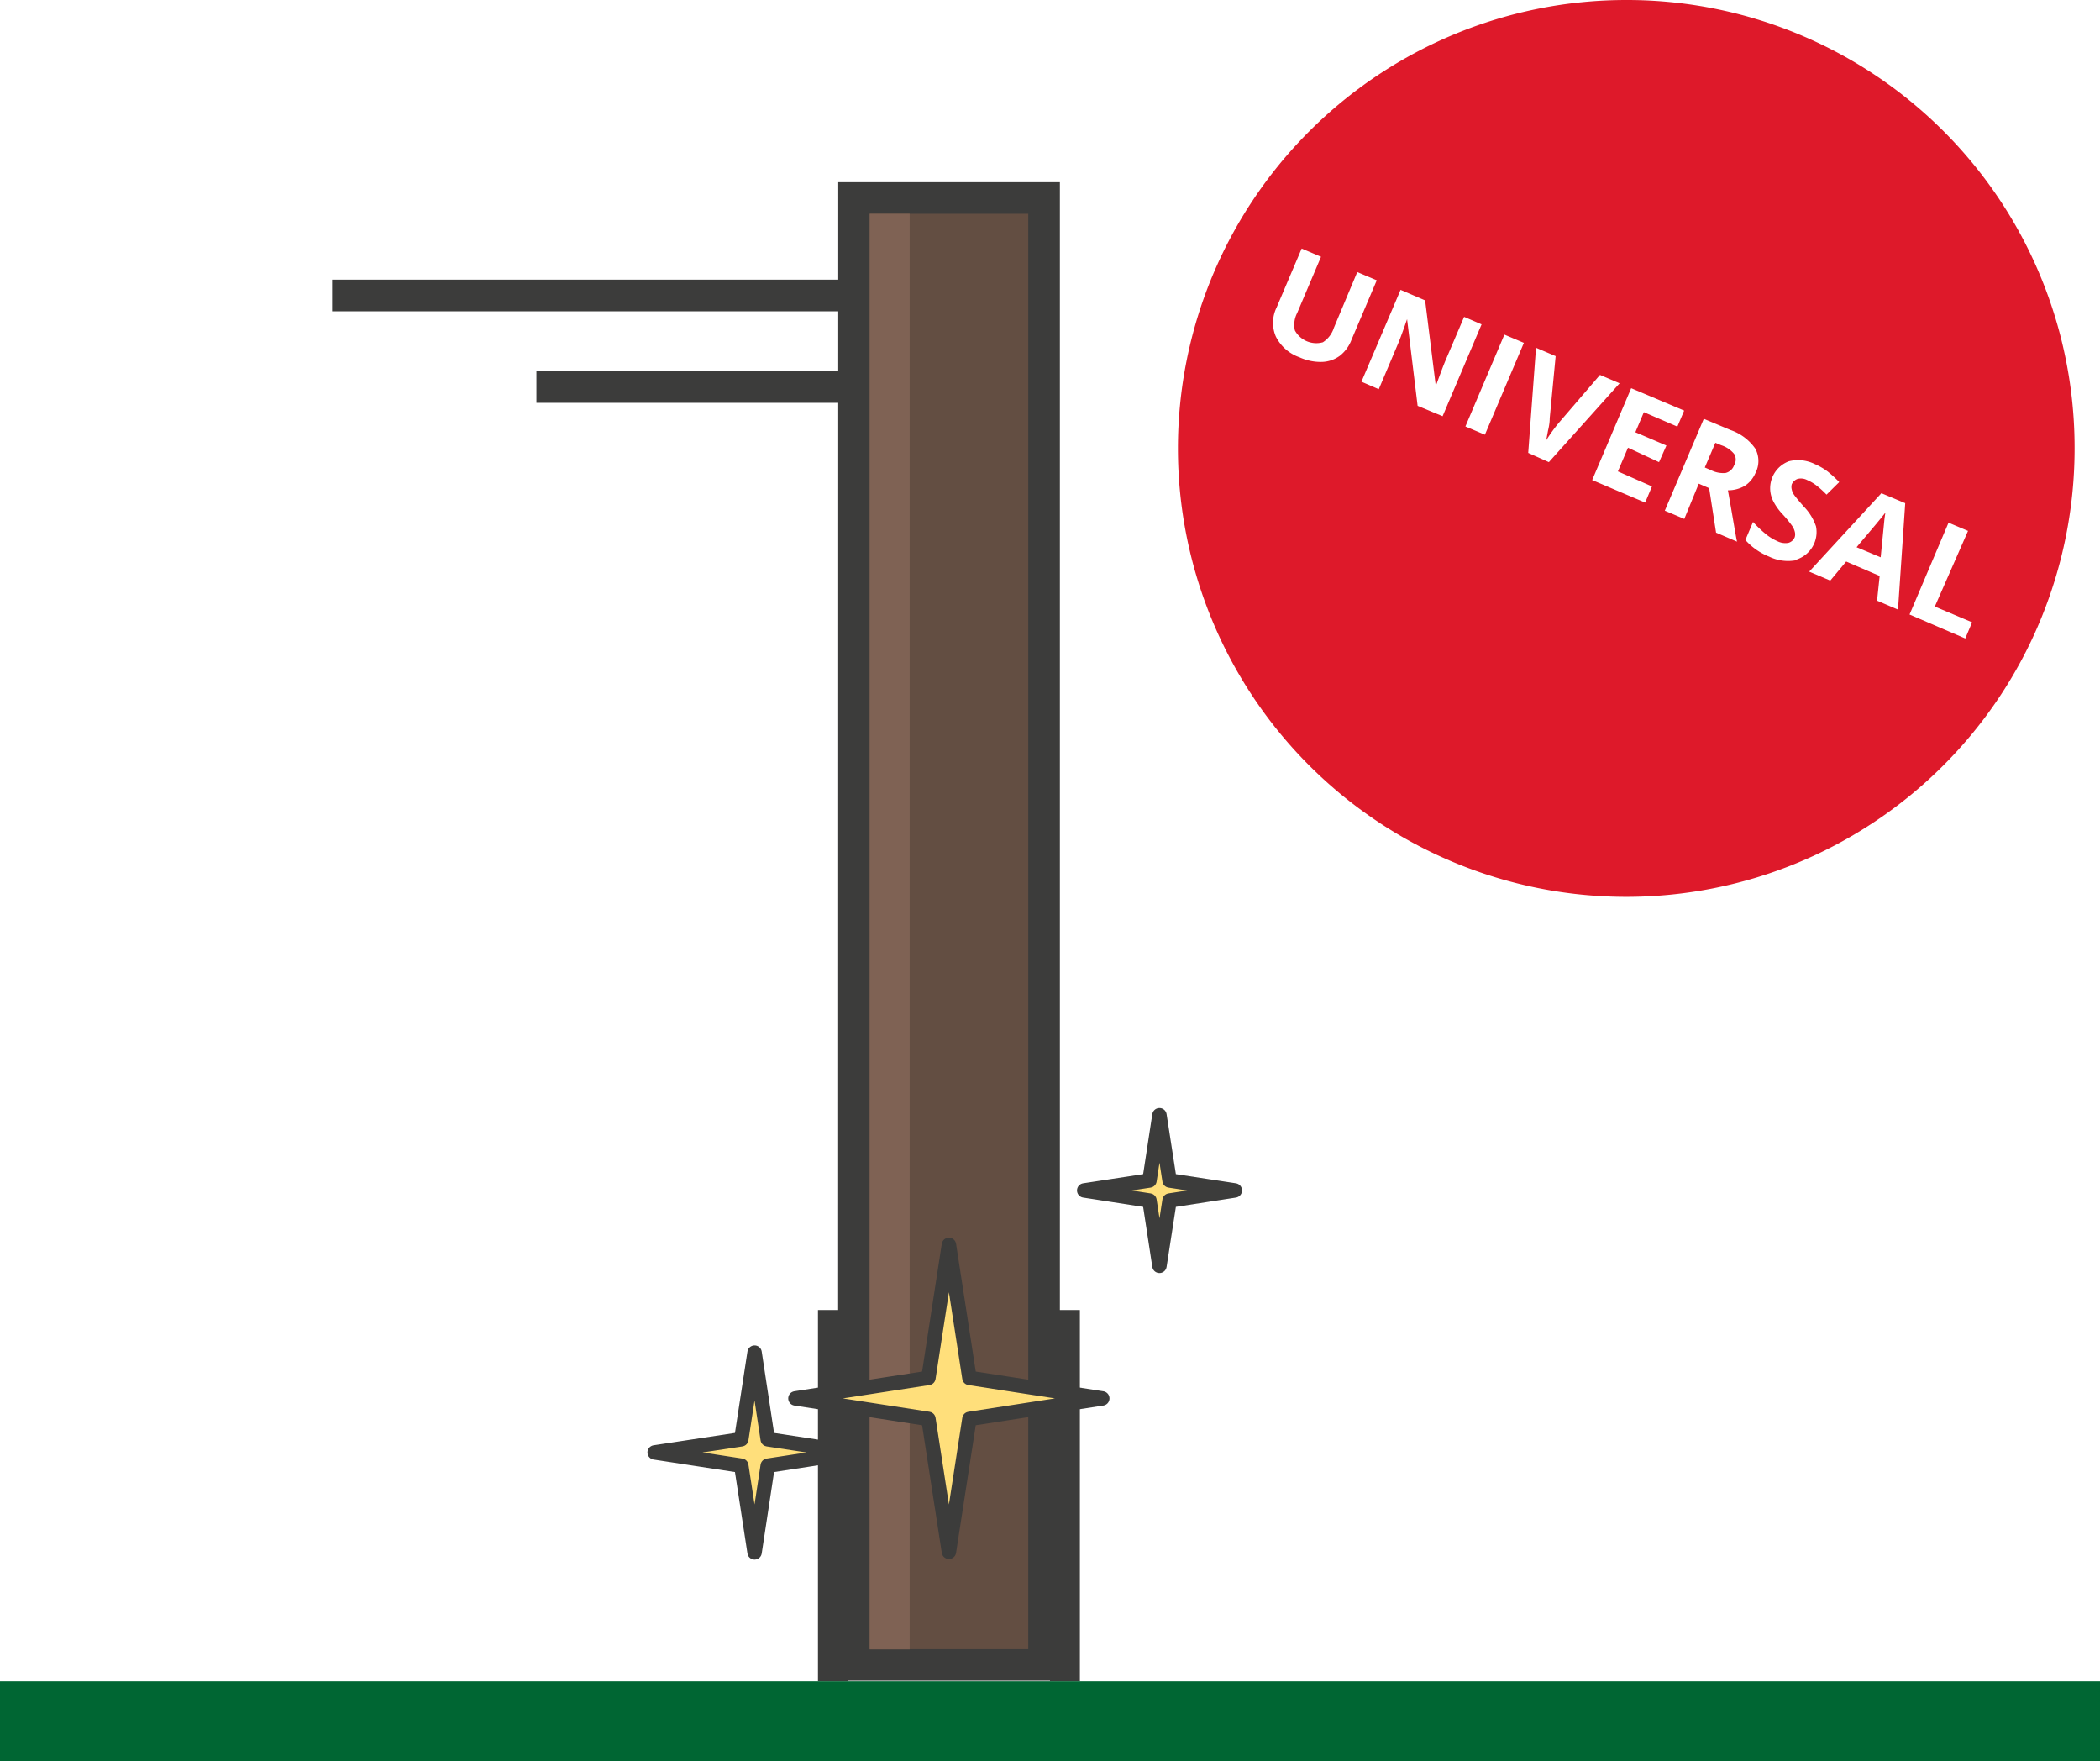 <?xml version="1.0" encoding="utf-8"?>
<svg id="Layer_1" data-name="Layer 1" xmlns="http://www.w3.org/2000/svg" viewBox="0 0 145.44 121.96">
  <defs>
    <style>
      .cls-4{stroke:#3c3c3b;fill:#ffdf7b;stroke-linecap:round;stroke-linejoin:round}.cls-5{fill:#de192a}
    </style>
  </defs>
  <g id="Layer_2" data-name="Layer 2">
    <g id="Layer_1-2" data-name="Layer 1-2">
      <g id="universal">
        <path d="M58.72 20.46H23m35.72 6.34H37.15m22-13.09h13.16v101.58H59.14z" stroke="#3c3c3b" fill="#634e42" stroke-miterlimit="10" stroke-width="2.19"/>
        <path d="M60.23 14.8H63v99.41h-2.77z" fill="#7f6254"/>
        <path d="M72.72 90.71h2.07v25.71h-2.07zm-16.07 0h2.07v25.71h-2.07z" fill="#3c3c3b"/>
        <path class="cls-4" d="M67.14 98.25l9.2-1.42-9.2-1.42-1.42-9.21-1.42 9.21-9.21 1.42 9.21 1.42 1.42 9.2z"/>
        <path class="cls-4" d="M53.17 101.49l6-.92-6-.91-.91-6-.92 6-6 .91 6 .92.92 6zM81 83.13l4.52-.7-4.52-.69-.7-4.52-.69 4.52-4.52.69 4.52.7.69 4.52z"/>
        <path class="cls-5" d="M119.21 30.83l-.41-.17-.73 1.71.44.19a1.86 1.86 0 0 0 1 .19.83.83 0 0 0 .59-.54.74.74 0 0 0 0-.78 1.92 1.92 0 0 0-.89-.6z"/>
        <path class="cls-5" d="M112.63 0a31.05 31.05 0 1 0 31.05 31.05A31 31 0 0 0 112.63 0zM92.8 24.63a2.19 2.19 0 0 1-1.25.43 3.54 3.54 0 0 1-1.55-.32 2.9 2.9 0 0 1-1.64-1.44 2.4 2.4 0 0 1 .05-2l1.74-4.09 1.34.57-1.65 3.89a1.77 1.77 0 0 0-.16 1.21 1.69 1.69 0 0 0 1.94.82 1.85 1.85 0 0 0 .76-1L94 18.84l1.35.57-1.75 4.12a2.55 2.55 0 0 1-.8 1.1zm5.38 3.47l-.73-6c-.3.87-.53 1.49-.69 1.85l-1.27 3-1.2-.52L97 20.07l1.7.73.74 5.93c.31-.85.53-1.44.68-1.79l1.28-3 1.21.52-2.7 6.36zm4.66 2l-1.35-.57 2.7-6.36 1.35.57zm3 1.26l.54-7.28 1.36.58-.41 4.29q0 .38-.12.87c-.06.33-.1.55-.13.68a10.61 10.61 0 0 1 .92-1.27l2.81-3.27 1.36.58-4.9 5.46zm8.57 2.32l-.47 1.12-3.67-1.56 2.7-6.36 3.67 1.55-.47 1.11-2.32-1-.59 1.39 2.15.92-.51 1.15-2.15-1-.7 1.64zm5.93 3.84l-1.49-.64-.48-3.08-.72-.31-1 2.44-1.35-.57L118 29l1.86.78a3.46 3.46 0 0 1 1.71 1.29 1.81 1.81 0 0 1 0 1.7 2 2 0 0 1-.73.87 2.31 2.31 0 0 1-1.17.31c.33 1.82.52 3.05.63 3.55zm4.11 1.26a3 3 0 0 1-1.93-.24 4.36 4.36 0 0 1-1.64-1.15l.53-1.25a8.65 8.65 0 0 0 .92.87 3.5 3.5 0 0 0 .76.46 1.22 1.22 0 0 0 .76.12.66.66 0 0 0 .45-.4.71.71 0 0 0 0-.38 1.24 1.24 0 0 0-.19-.41 8.39 8.39 0 0 0-.64-.78 3.92 3.92 0 0 1-.65-.9 2 2 0 0 1-.22-.78 2 2 0 0 1 1.29-2 2.62 2.62 0 0 1 1.79.19 4.41 4.41 0 0 1 .9.52 8.69 8.69 0 0 1 .8.73l-.88.87a6.16 6.16 0 0 0-.72-.65 3 3 0 0 0-.62-.36.94.94 0 0 0-.66-.08.7.7 0 0 0-.41.38.73.73 0 0 0 0 .35 1 1 0 0 0 .16.37c.09.13.31.4.67.81a3.65 3.65 0 0 1 .85 1.37 2 2 0 0 1-1.31 2.29zm7 3.43l-1.45-.62.18-1.71-2.32-1-1.1 1.32-1.46-.62 5-5.43 1.65.69zm.8.34l2.7-6.36 1.35.57L134 42l2.58 1.09-.47 1.12z"/>
        <path class="cls-5" d="M130.25 38.59c.15-1.55.24-2.43.26-2.63s.05-.36.07-.47c-.25.33-.92 1.13-2 2.4z"/>
        <path d="M0 116.42h145.44V122H0z" fill="#063"/>
      </g>
    </g>
  </g>
</svg>
